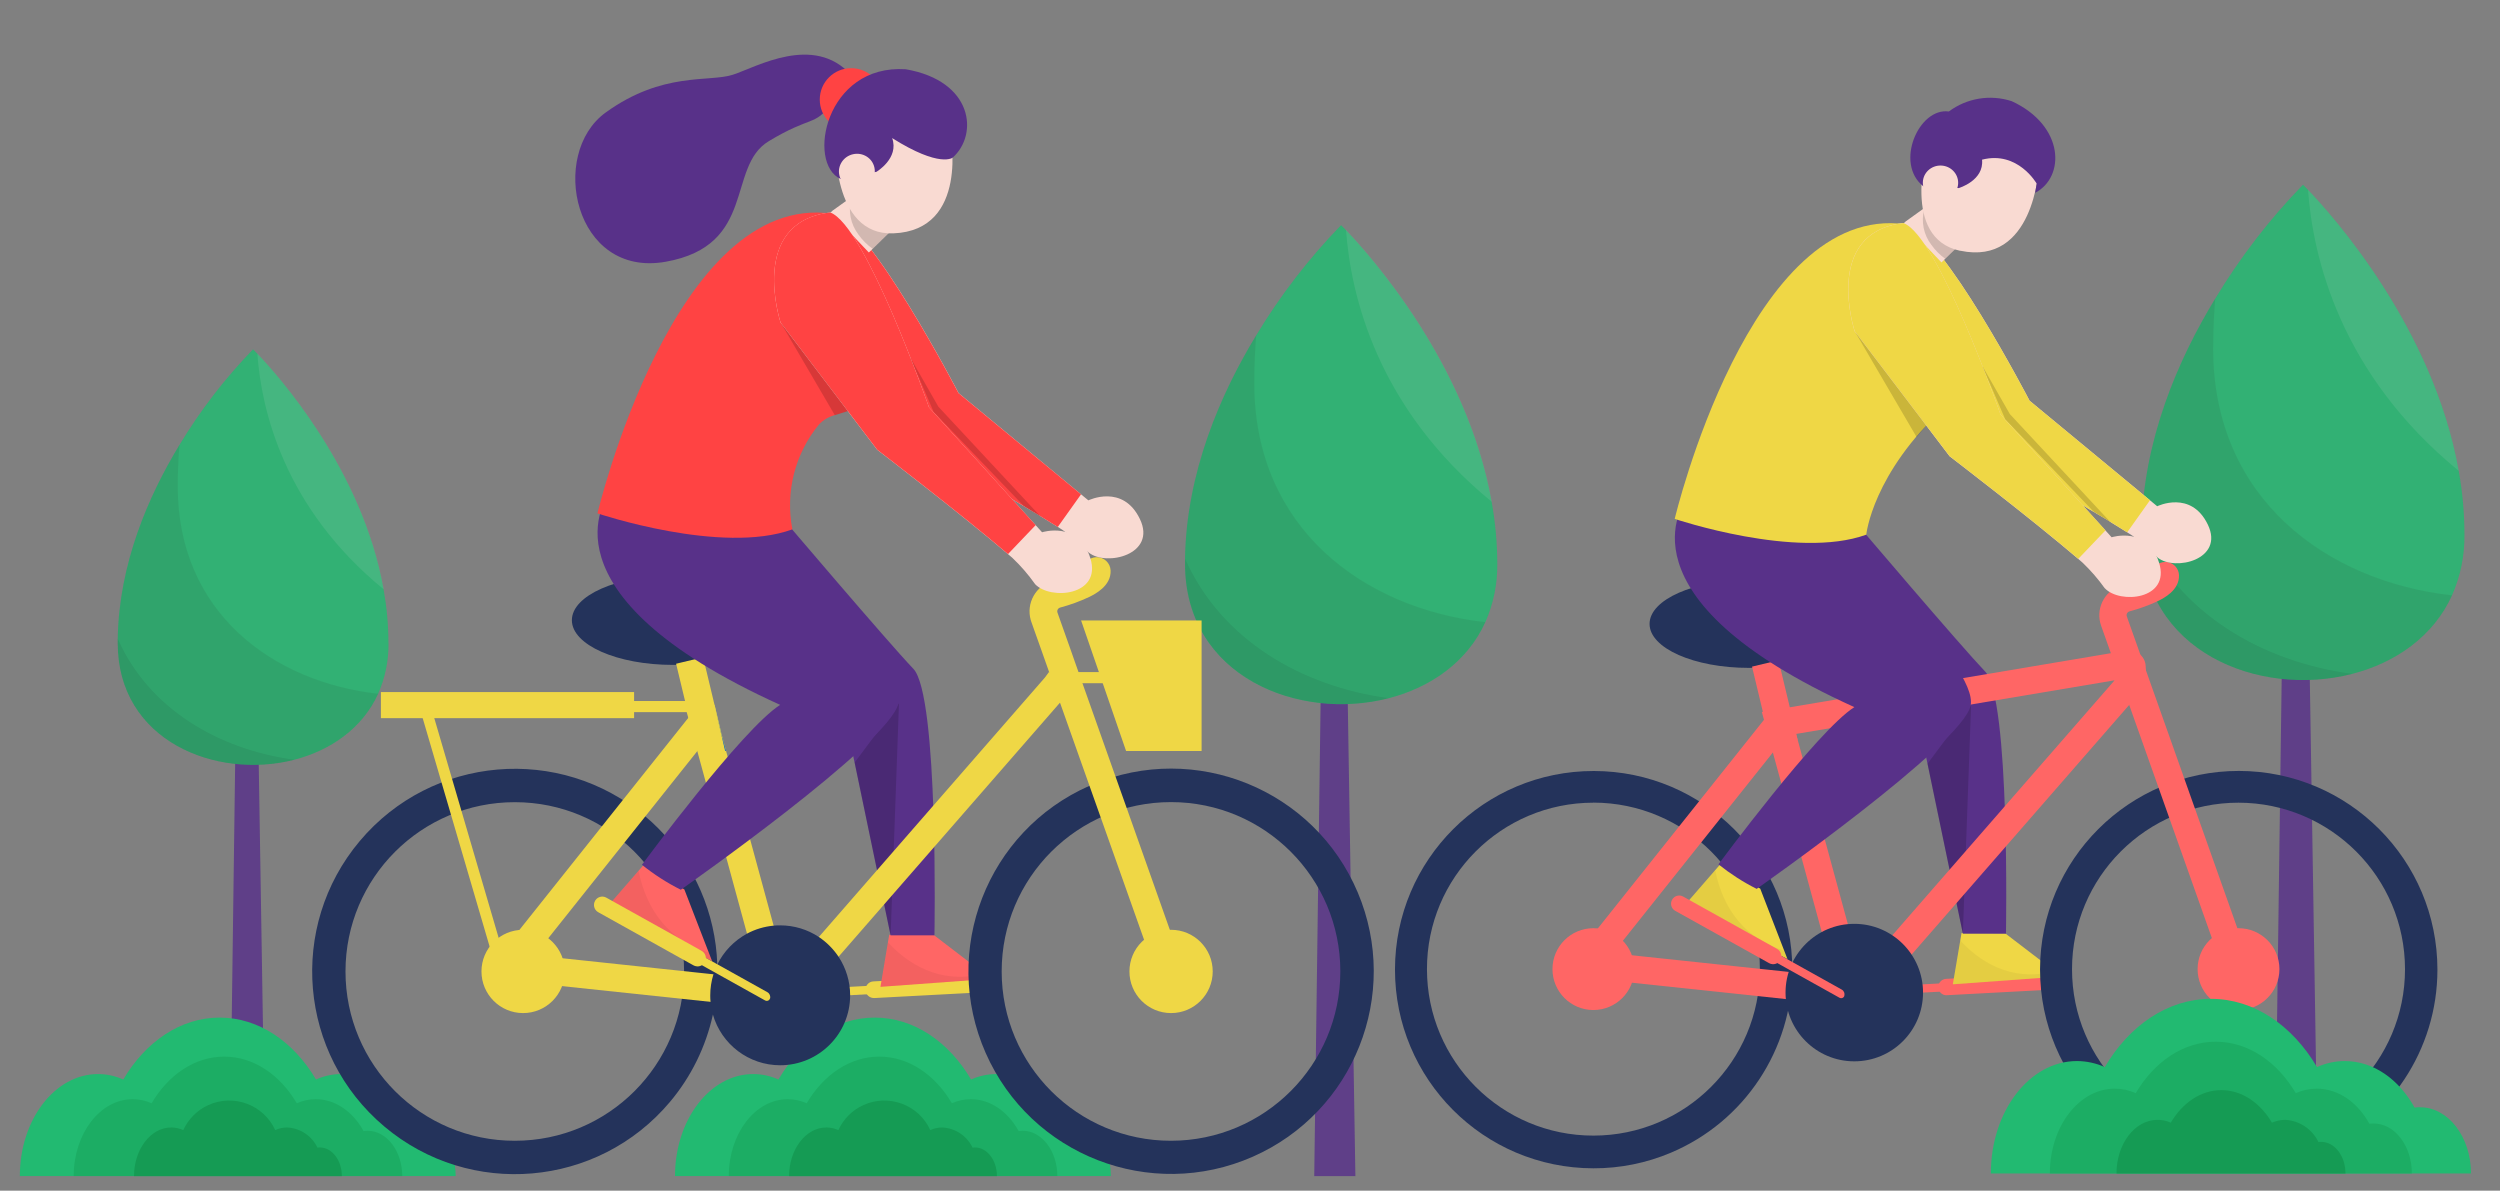 <svg xmlns="http://www.w3.org/2000/svg" id="Calque_1" viewBox="0 0 344 163.84"><rect x="0" y="0" width="344" height="163.84" fill="#808080" stroke="none"/><defs><style>      .st0 {        fill: #ff6665;      }      .st1 {        fill: #ff4343;      }      .st2 {        fill: #22ba71;      }      .st3 {        fill: #24335b;      }      .st4 {        fill: #f9dad2;      }      .st5 {        opacity: .08;      }      .st5, .st6, .st7, .st8 {        isolation: isolate;      }      .st9 {        fill: #583189;      }      .st6 {        opacity: .05;      }      .st10 {        fill: #159b54;      }      .st11 {        opacity: .83;      }      .st12 {        fill: #efd745;      }      .st13 {        fill: #1269bd;      }      .st7 {        opacity: .16;      }      .st14 {        fill: #1cad64;      }      .st8 {        fill: #fff;        opacity: .1;      }    </style></defs><g id="Groupe_157"><g id="Groupe_125" class="st11"><g id="Groupe_124"><path id="Trac&#xE9;_63" class="st9" d="M313.05,160.73h5.86s-1.5-93.27-1.5-93.27h-3.1l-1.26,93.27Z"></path><path id="Trac&#xE9;_64" class="st2" d="M339.11,73.61c.03,2.86-.55,5.69-1.71,8.31-2.58,5.68-7.81,9.28-13.75,10.81-12.82,3.3-28.97-3.07-28.97-19.12,0-.24,0-.48,0-.73.18-12.25,5.02-23.4,10.14-31.8,3.41-5.66,7.46-10.92,12.07-15.66,0,0,.24.24.69.7,3.27,3.4,17.25,18.93,20.74,38.67.52,2.91.79,5.86.79,8.82Z"></path><path id="Trac&#xE9;_65" class="st5" d="M337.4,81.92c-2.58,5.68-7.81,9.28-13.75,10.81-12.82,3.3-28.97-3.07-28.97-19.12,0-.24,0-.48,0-.73.18-12.25,5.02-23.4,10.14-31.8-.19,2.27-.28,4.56-.29,6.87,0,20.73,15.7,32.05,32.85,33.97Z"></path><path id="Trac&#xE9;_66" class="st5" d="M323.65,92.73c-12.82,3.3-28.97-3.08-28.97-19.12,0-.24,0-.48,0-.73,5.12,11.55,16.58,18.17,28.96,19.84Z"></path></g><path id="Trac&#xE9;_67" class="st8" d="M338.32,64.79c-16.34-13.37-20.07-29.42-20.74-38.67,3.27,3.4,17.25,18.93,20.74,38.67Z"></path></g><g id="Groupe_127" class="st11"><g id="Groupe_126"><path id="Trac&#xE9;_68" class="st9" d="M180.83,161.84h5.67s-1.45-90.21-1.45-90.21h-3l-1.21,90.21Z"></path><path id="Trac&#xE9;_69" class="st2" d="M206.03,77.58c.03,2.77-.53,5.51-1.65,8.04-2.5,5.49-7.55,8.98-13.3,10.46-12.4,3.19-28.02-2.97-28.02-18.49v-.7c.18-11.85,4.86-22.63,9.8-30.76,3.3-5.48,7.22-10.56,11.67-15.15,0,0,.24.23.66.67,3.16,3.29,16.69,18.31,20.06,37.41.51,2.81.77,5.67.78,8.53Z"></path><path id="Trac&#xE9;_70" class="st5" d="M204.38,85.61c-2.5,5.49-7.55,8.98-13.3,10.46-12.4,3.19-28.02-2.97-28.02-18.49v-.7c.18-11.85,4.86-22.63,9.8-30.76-.18,2.19-.27,4.41-.27,6.64.01,20.05,15.2,31,31.79,32.85Z"></path><path id="Trac&#xE9;_71" class="st5" d="M191.09,96.07c-12.4,3.19-28.02-2.97-28.02-18.49v-.7c4.96,11.17,16.04,17.57,28.02,19.19Z"></path></g><path id="Trac&#xE9;_72" class="st8" d="M205.27,69.05c-15.81-12.93-19.41-28.45-20.06-37.41,3.16,3.29,16.69,18.31,20.06,37.41Z"></path></g><g id="Groupe_129" class="st11"><g id="Groupe_128"><path id="Trac&#xE9;_73" class="st9" d="M31.6,161.58h4.91s-1.26-78.24-1.26-78.24h-2.6l-1.05,78.24Z"></path><path id="Trac&#xE9;_74" class="st2" d="M53.46,88.5c.03,2.4-.46,4.78-1.43,6.97-2.17,4.76-6.55,7.78-11.53,9.07-10.75,2.77-24.3-2.58-24.3-16.04v-.61c.16-10.28,4.21-19.63,8.5-26.68,2.86-4.75,6.26-9.16,10.12-13.14,0,0,.21.2.57.58,2.74,2.85,14.47,15.88,17.39,32.44.44,2.44.67,4.92.67,7.4Z"></path><path id="Trac&#xE9;_75" class="st5" d="M52.03,95.47c-2.17,4.76-6.55,7.78-11.53,9.07-10.75,2.77-24.3-2.58-24.3-16.04v-.61c.16-10.28,4.21-19.63,8.5-26.68-.16,1.9-.24,3.82-.24,5.76.01,17.39,13.18,26.89,27.57,28.49Z"></path><path id="Trac&#xE9;_76" class="st5" d="M40.5,104.54c-10.75,2.77-24.3-2.58-24.3-16.04v-.61c4.3,9.69,13.92,15.24,24.3,16.65Z"></path></g><path id="Trac&#xE9;_77" class="st8" d="M52.8,81.1c-13.71-11.21-16.84-24.68-17.39-32.44,2.74,2.85,14.47,15.88,17.39,32.44Z"></path></g><path id="Trac&#xE9;_83" class="st2" d="M56.37,153.56c-.23,0-.47.02-.7.05-1.96-3.52-5.13-5.82-8.72-5.82-1.2,0-2.38.26-3.47.75-3.06-5.18-7.86-8.52-13.26-8.52s-10.2,3.34-13.26,8.52c-1.09-.49-2.27-.75-3.47-.75-5.95,0-10.76,6.29-10.76,14.04h59.97c0-4.57-2.84-8.27-6.34-8.27Z"></path><path id="Trac&#xE9;_84" class="st14" d="M50.55,155.6c-.18,0-.35.01-.52.04-1.47-2.66-3.87-4.39-6.58-4.39-.9,0-1.79.19-2.61.56-2.3-3.9-5.92-6.42-9.99-6.42s-7.69,2.52-9.99,6.42c-.82-.37-1.71-.56-2.61-.56-4.48,0-8.11,4.74-8.11,10.58h45.21c0-3.44-2.14-6.24-4.78-6.24Z"></path><path id="Trac&#xE9;_85" class="st10" d="M44.01,157.89c-.11,0-.22,0-.33.02-.77-1.62-2.37-2.68-4.16-2.77-.57,0-1.13.12-1.65.36-1.59-3.49-5.72-5.03-9.21-3.44-1.52.69-2.74,1.91-3.44,3.44-.52-.23-1.08-.36-1.65-.36-2.83,0-5.13,3-5.13,6.7h28.6c0-2.18-1.35-3.95-3.02-3.95Z"></path><path id="Trac&#xE9;_86" class="st2" d="M146.51,153.56c-.23,0-.47.02-.7.05-1.96-3.52-5.13-5.82-8.72-5.82-1.2,0-2.38.26-3.47.75-3.06-5.18-7.86-8.52-13.26-8.52s-10.2,3.34-13.25,8.52c-1.09-.49-2.27-.75-3.47-.75-5.95,0-10.76,6.29-10.76,14.04h59.97c0-4.57-2.84-8.27-6.34-8.27Z"></path><path id="Trac&#xE9;_87" class="st14" d="M140.69,155.6c-.18,0-.35.01-.52.04-1.47-2.66-3.87-4.39-6.58-4.39-.9,0-1.79.19-2.61.56-2.3-3.9-5.92-6.42-9.99-6.42s-7.69,2.52-9.99,6.42c-.82-.37-1.71-.56-2.61-.56-4.48,0-8.11,4.74-8.11,10.58h45.21c0-3.44-2.14-6.24-4.78-6.24Z"></path><path id="Trac&#xE9;_88" class="st10" d="M134.15,157.89c-.11,0-.22,0-.33.02-.77-1.62-2.37-2.68-4.16-2.77-.57,0-1.13.12-1.65.36-1.59-3.49-5.72-5.03-9.21-3.44-1.52.69-2.74,1.91-3.44,3.44-.52-.23-1.08-.36-1.65-.36-2.83,0-5.13,3-5.13,6.7h28.6c0-2.18-1.35-3.95-3.02-3.95Z"></path><g id="Groupe_146"><g id="Groupe_132"><path id="Trac&#xE9;_89" class="st0" d="M267.83,136.95c-.62,0-1.12-.51-1.12-1.14,0-.59.47-1.08,1.06-1.12l14.05-.75c.62-.03,1.15.44,1.19,1.06s-.44,1.15-1.06,1.19h0l-14.05.75h-.06Z"></path></g><path id="Trac&#xE9;_90" class="st0" d="M282.45,135.05c-.01-.31-.28-.55-.59-.53h0l-25.58,1.37v1.13l25.64-1.37c.31-.02.55-.28.53-.59h0Z"></path><path id="Trac&#xE9;_91" class="st12" d="M283.65,134.35l-14.94,1.09,1.02-6.02.12-.7.05-.32,6.02.03,6.81,5.21.92.71Z"></path><path id="Trac&#xE9;_92" class="st6" d="M283.65,134.35l-14.94,1.09,1.02-6.02c3.55,3.86,8.1,5.53,12.99,4.22l.93.71Z"></path><path id="Trac&#xE9;_93" class="st9" d="M255.3,71.84s14.42,16.97,17.87,20.58,2.85,36.05,2.85,36.05h-5.93l-6.53-31.39-29.33-26.79,21.07,1.56Z"></path><path id="Trac&#xE9;_94" class="st7" d="M271.22,97.08l-1.13,31.39-4.87-23.38,5.99-8.02Z"></path><g id="Groupe_142"><g id="Groupe_141"><path id="Trac&#xE9;_95" class="st3" d="M219.25,160.76c-15.1-.02-27.32-12.27-27.3-27.37s12.27-27.32,27.37-27.3,27.32,12.27,27.3,27.37c-.01,10.97-6.59,20.88-16.7,25.15-3.38,1.43-7.01,2.16-10.67,2.15ZM219.25,110.45c-12.65,0-22.91,10.26-22.9,22.91s10.26,22.91,22.91,22.9,22.9-10.26,22.9-22.91c-.01-12.65-10.26-22.89-22.91-22.91h0Z"></path><path id="Trac&#xE9;_96" class="st3" d="M308.02,160.76c-15.1-.02-27.32-12.27-27.31-27.37.02-15.1,12.27-27.32,27.37-27.31,15.1.02,27.32,12.27,27.31,27.37-.01,10.98-6.59,20.88-16.7,25.15-3.38,1.43-7,2.16-10.67,2.15ZM308.02,110.45c-12.65,0-22.91,10.26-22.91,22.91s10.26,22.91,22.91,22.91,22.91-10.26,22.91-22.91h0c-.01-12.65-10.26-22.89-22.91-22.91h0Z"></path><ellipse id="Ellipse_19" class="st3" cx="240.65" cy="85.85" rx="13.67" ry="6.05"></ellipse><g id="Groupe_134"><g id="Groupe_133"><path id="Trac&#xE9;_97" class="st0" d="M255.6,138.43c-1.27,0-2.39-.85-2.72-2.08l-10.45-38.38,50.16-8.45c1.24-.21,2.42.63,2.63,1.87.02.13.03.25.03.38v2.62l-37.54,43.07c-.53.61-1.31.97-2.12.97ZM247.14,100.99l8.9,32.69,34.93-40.07-43.83,7.38Z"></path></g></g><g id="Groupe_135"><path id="Trac&#xE9;_98" class="st0" d="M254.95,138.45l-35.05-3.72c-1.56-.17-2.69-1.57-2.53-3.13.06-.54.27-1.05.6-1.47l25.34-31.82,2.94,2.34-24.31,30.52,33.4,3.54-.4,3.74Z"></path></g><g id="Groupe_136"><rect id="Rectangle_52" class="st0" x="242.34" y="91.14" width="3.75" height="11.24" transform="translate(-15.83 59.59) rotate(-13.48)"></rect></g><g id="Groupe_138"><g id="Groupe_137"><path id="Trac&#xE9;_99" class="st0" d="M308.02,135.68c-.8,0-1.5-.5-1.77-1.25l-17.14-48.34c-.79-2.23.38-4.68,2.61-5.48.09-.03.18-.06.26-.08,1.47-.31,2.87-.89,4.13-1.7.2-1.02,1.19-1.68,2.21-1.47.85.17,1.47.9,1.51,1.77.08,2.1-2.14,3.2-2.87,3.56-1.27.6-2.59,1.08-3.95,1.44-.14.04-.26.14-.33.27-.07.13-.08.28-.03.42l17.14,48.34c.35.98-.16,2.05-1.14,2.4-.2.07-.41.11-.63.11h0Z"></path></g></g><circle id="Ellipse_20" class="st3" cx="255.15" cy="136.58" r="9.46"></circle><g id="Groupe_139"><circle id="Ellipse_21" class="st0" cx="219.25" cy="133.35" r="5.63"></circle></g><g id="Groupe_140"><circle id="Ellipse_22" class="st0" cx="308.02" cy="133.35" r="5.63"></circle></g></g></g><path id="Trac&#xE9;_100" class="st12" d="M245.95,131.97l-14.22-7.31,4.28-4.93.5-.57.23-.26,5.47,3.38,3.3,8.54.45,1.16Z"></path><path id="Trac&#xE9;_101" class="st6" d="M245.95,131.97l-14.22-7.31,4.28-4.93c1.08,5.5,4.31,9.55,9.5,11.08l.45,1.16Z"></path><path id="Trac&#xE9;_102" class="st9" d="M231.95,68.91s-10.29,13.22,23.21,28.39c-5.11,3.23-18.7,21.63-18.7,21.63,1.63,1.31,3.39,2.44,5.26,3.38,0,0,28.31-19.83,29.44-25.23s-18.28-23.55-18.28-23.55l-20.92-4.61Z"></path><path id="Trac&#xE9;_103" class="st4" d="M296.89,76.72c-1.07-1.12-2.24-2.14-3.5-3.03-.22-.14-.46-.29-.69-.44-6.93-4.39-19.54-11.43-19.54-11.43l-15.39-15.15s-6.36-12.76,4.48-15.7c4.97.97,17.02,24.17,17.02,24.17l16.57,13.7.99.82s4.66-2.28,6.97,2.53-4.53,6.45-6.9,4.54Z"></path><path id="Trac&#xE9;_104" class="st12" d="M295.84,68.83c-1.08,1.52-2.34,3.29-3.14,4.42-6.93-4.39-19.54-11.43-19.54-11.43l-15.39-15.15s-6.36-12.76,4.48-15.7c4.97.97,17.02,24.17,17.02,24.17l16.57,13.7Z"></path><path id="Trac&#xE9;_105" class="st4" d="M262.18,30.51l-.59.52c-1.53,1.4-1.64,3.77-.24,5.29,1.36,1.49,3.66,1.64,5.2.33l.58-.52.73-.71,3.2-3.11-4.42-5.02-1.97,1.42-2.49,1.79Z"></path><path id="Trac&#xE9;_106" class="st7" d="M264.75,28.87c-.41,1.67-.05,3.43.99,4.8.53.75,1.18,1.4,1.92,1.94l3.58-3.44-4.32-4.9-2.17,1.6Z"></path><path id="Trac&#xE9;_107" class="st4" d="M269.73,34.5c10.14,2.14,10.79-11.27,10.79-11.27,0,0-.63-4.65-6.65-5.92-3.21-.64-6.51.52-8.63,3.02,0,0-3.76,12.43,4.48,14.18Z"></path><path id="Trac&#xE9;_108" class="st9" d="M269.52,25.88s3.5-1.02,3.21-3.91c4.93-1.27,7.52,3.3,7.52,3.3l-.21,1.26c4.15-2.17,4.07-9.24-3.23-12.61-2.94-.96-6.17-.43-8.65,1.42-4.13-.57-7.49,7.12-3.53,10.28l4.91.26Z"></path><ellipse id="Ellipse_23" class="st4" cx="267" cy="25.15" rx="2.37" ry="2.43" transform="translate(234.65 291.37) rotate(-88.45)"></ellipse><path id="Trac&#xE9;_109" class="st12" d="M262.17,30.86c-21.38-3.04-31.73,40.54-31.73,40.54,0,0,16.8,5.66,26.36,2.17,0,0,.82-8.4,10.83-17.58,3.64-4.59,3.87-11.14,1.37-17.92l-6.83-7.21Z"></path><path id="Trac&#xE9;_110" class="st4" d="M289.61,80.94c-.9-1.26-1.91-2.43-3.03-3.5-.2-.18-.41-.35-.62-.54-6.23-5.34-17.7-14.12-17.7-14.12l-13.06-17.2s-4.46-13.54,6.69-14.89c4.78,1.67,13.38,26.36,13.38,26.36l14.43,15.93.86.95s4.94-1.59,6.53,3.5-5.41,5.73-7.48,3.5Z"></path><path id="Trac&#xE9;_111" class="st12" d="M289.71,72.98c-1.29,1.35-2.79,2.92-3.74,3.92-6.23-5.34-17.7-14.12-17.7-14.12l-13.06-17.2s-4.46-13.54,6.69-14.89c4.78,1.67,13.38,26.36,13.38,26.36l14.44,15.93Z"></path><path id="Trac&#xE9;_112" class="st7" d="M255.21,45.58l8.52,14.57,1.33-1.59-9.86-12.98Z"></path><path id="Trac&#xE9;_113" class="st7" d="M290.41,71.86l-13.86-14.89-3.82-6.69,3.19,7.41,12.2,12.75,2.29,1.43Z"></path><path id="Trac&#xE9;_114" class="st0" d="M253.78,137.02c.09-.33-.05-.68-.35-.85l-22.1-12.32c-.28-.14-.62-.02-.76.26-.13.26-.04.57.21.73l22.35,12.46c.22.12.49.04.61-.17.02-.03.03-.06.04-.1h0Z"></path><g id="Groupe_145"><g id="Groupe_144"><g id="Groupe_143"><path id="Trac&#xE9;_115" class="st0" d="M243.89,132.67c-.16-.01-.32-.06-.46-.14l-12.92-7.2c-.54-.3-.74-.99-.43-1.53.3-.54.99-.74,1.53-.43l12.92,7.2c.54.3.74.99.43,1.53-.21.38-.63.61-1.07.57h0Z"></path></g></g></g></g><path id="Trac&#xE9;_146" class="st2" d="M333.02,152.35c-.26,0-.51.02-.77.06-2.15-3.88-5.65-6.41-9.61-6.41-1.32,0-2.62.29-3.82.83-3.37-5.71-8.65-9.39-14.6-9.39s-11.24,3.68-14.6,9.39c-1.2-.54-2.5-.82-3.82-.83-6.55,0-11.86,6.92-11.86,15.47h66.07c0-5.03-3.14-9.11-7-9.11Z"></path><path id="Trac&#xE9;_147" class="st14" d="M326.61,154.59c-.19,0-.39.01-.58.04-1.62-2.93-4.26-4.83-7.25-4.83-.99,0-1.97.21-2.88.62-2.54-4.3-6.52-7.08-11.01-7.08s-8.47,2.77-11.01,7.08c-.91-.41-1.89-.62-2.88-.62-4.94,0-8.94,5.22-8.94,11.66h49.81c0-3.8-2.36-6.87-5.27-6.87Z"></path><path id="Trac&#xE9;_148" class="st10" d="M319.39,157.12c-.12,0-.25,0-.37.03-.85-1.78-2.61-2.96-4.58-3.06-.63,0-1.25.14-1.82.39-1.61-2.72-4.13-4.48-6.96-4.48s-5.36,1.76-6.96,4.48c-.57-.26-1.19-.39-1.82-.39-3.12,0-5.65,3.3-5.65,7.38h31.51c0-2.4-1.5-4.35-3.34-4.35Z"></path><g id="Groupe_156"><path id="Trac&#xE9;_149" class="st9" d="M117.08,10.28c-5.13-5.64-12.96-1.07-16.23,0s-9.66-.48-17.52,5.21-4.34,22.76,8.25,20.53,8.37-13.06,14.18-16.58,6.41-2.09,8.5-5.06,2.83-4.1,2.83-4.1Z"></path><circle id="Ellipse_28" class="st1" cx="117.12" cy="13.7" r="4.32"></circle><g id="Groupe_153"><path id="Trac&#xE9;_150" class="st12" d="M120.25,137.33c-.63,0-1.15-.5-1.16-1.13,0-.62.48-1.14,1.1-1.16l14.29-.76c.63-.03,1.17.45,1.21,1.08s-.45,1.17-1.08,1.21h0l-14.29.76h-.06Z"></path></g><path id="Trac&#xE9;_151" class="st12" d="M135.12,135.39c-.02-.32-.28-.56-.6-.54l-26.02,1.39v1.15l26.08-1.39c.31-.02.56-.29.54-.6Z"></path><path id="Trac&#xE9;_152" class="st0" d="M136.34,134.68l-15.19,1.11,1.03-6.13.12-.71.06-.33,6.12.03,6.92,5.3.94.72Z"></path><path id="Trac&#xE9;_153" class="st6" d="M136.34,134.68l-15.19,1.11,1.03-6.13c3.61,3.93,8.25,5.63,13.22,4.3l.94.72Z"></path><path id="Trac&#xE9;_154" class="st9" d="M107.5,71.09s14.67,17.27,18.18,20.94,2.9,36.67,2.9,36.67h-6.04l-6.65-31.94-29.83-27.26,21.43,1.58Z"></path><path id="Trac&#xE9;_155" class="st7" d="M123.7,96.76l-1.15,31.94-4.95-23.78,6.1-8.16Z"></path><path id="Trac&#xE9;_156" class="st3" d="M98.7,132.72c-.23-7.07-3.15-13.78-8.15-18.77-.56-.57-1.15-1.1-1.75-1.61-11.78-9.92-29.37-8.41-39.29,3.38s-8.41,29.37,3.38,39.29c11.78,9.92,29.37,8.41,39.29-3.38,2.92-3.47,4.95-7.6,5.92-12.04.12-.55.22-1.1.31-1.66.19-1.26.3-2.53.32-3.81v-.45c0-.32,0-.63-.01-.95ZM70.83,156.97c-12.87,0-23.29-10.43-23.29-23.3,0-12.87,10.43-23.29,23.3-23.29,12.85,0,23.26,10.4,23.29,23.25v.04c0,12.86-10.42,23.29-23.28,23.3h-.02Z"></path><path id="Trac&#xE9;_157" class="st3" d="M186.83,122.81c-5.99-14.19-22.34-20.84-36.53-14.85,0,0-.01,0-.02,0-.13.06-.26.11-.38.17-14.09,6.21-20.48,22.67-14.27,36.76,6.21,14.09,22.67,20.48,36.76,14.27,13.93-6.14,20.36-22.32,14.44-36.35h0ZM161.13,156.97c-12.87,0-23.3-10.43-23.3-23.3s10.43-23.3,23.3-23.3,23.3,10.43,23.3,23.3h0c-.01,12.86-10.43,23.28-23.29,23.3h0Z"></path><ellipse id="Ellipse_29" class="st3" cx="92.6" cy="85.34" rx="13.91" ry="6.15"></ellipse><path id="Trac&#xE9;_158" class="st12" d="M99.42,101.54v.02s-.04.01-.04.01l.41,1.76.12-.03-.48-1.77ZM144.34,92.47h0l-.56.76-31.11,35.7-4.42,5.07-1.8-6.63-6.55-24.06-.48-1.77-.22-.79h.02l-.89-3.72h0l-3.77.63-.15.03.3,1.1,1,3.68.24.89,6.84,25.12,1.7,6.26.54,2c.28,1.02,1.09,1.8,2.12,2.04h0c1.03.24,2.11-.11,2.8-.91l5.42-6.21,30.46-34.95,2.31-2.65v-.03l-3.79-1.55Z"></path><path id="Trac&#xE9;_159" class="st12" d="M107.15,138.85l-35.66-3.78c-1.59-.17-2.74-1.59-2.57-3.18.06-.55.27-1.06.61-1.5l25.78-32.37,2.99,2.38-24.73,31.05,33.98,3.61-.4,3.8Z"></path><path id="Trac&#xE9;_160" class="st12" d="M99.42,101.56h-.05s-2.49.61-2.49.61l-1.18.28-.91-3.79-.24-1.01-1.48-6.16-.04-.16,3.72-.89.18.75,1.26,5.26v.02s.14.55.14.55l.89,3.72.19.8v.02Z"></path><path id="Trac&#xE9;_161" class="st12" d="M162.94,133.49l-1.97-5.55-5.94-16.76-1.54-4.34-5.34-15.07-.57-1.62-.17-.49-.77-2.17-1.13-3.19c-.05-.14-.04-.3.03-.43.07-.13.19-.23.34-.27,1.38-.37,2.73-.86,4.02-1.47.74-.37,3-1.49,2.92-3.62-.04-1.05-.92-1.88-1.98-1.84-.88.03-1.63.66-1.8,1.53-1.28.83-2.71,1.41-4.2,1.73-2.32.66-3.67,3.07-3.01,5.39.03.09.05.18.09.27l.38,1.08.99,2.78,1.07,3.03,1.5,4.22,4.06,11.45,1.54,4.34,5.97,16.84,1.93,5.44c.34,1,1.42,1.54,2.42,1.2,1-.34,1.54-1.42,1.2-2.42,0-.02-.01-.04-.02-.06h0Z"></path><path id="Trac&#xE9;_162" class="st3" d="M116.98,136.95c0,5.32-4.31,9.63-9.63,9.63-4.3,0-8.08-2.86-9.26-6.99-.16-.56-.27-1.14-.32-1.73-.03-.3-.04-.6-.04-.9,0-.98.15-1.96.44-2.9.14-.46.32-.9.53-1.34.89-1.81,2.32-3.29,4.09-4.25,1.13-.61,2.38-.98,3.66-1.1.3-.03.6-.04.9-.04,1.89,0,3.75.55,5.32,1.6,1.07.71,1.99,1.64,2.71,2.71,1.04,1.58,1.6,3.42,1.6,5.31Z"></path><circle id="Ellipse_30" class="st12" cx="161.14" cy="133.67" r="5.73"></circle><path id="Trac&#xE9;_163" class="st0" d="M97.99,132.26l-14.47-7.44,4.35-5.01.51-.58.23-.27,5.56,3.43,3.36,8.69.46,1.18Z"></path><path id="Trac&#xE9;_164" class="st6" d="M97.99,132.26l-14.47-7.44,4.35-5.01c1.1,5.59,4.39,9.71,9.66,11.27l.46,1.18Z"></path><path id="Trac&#xE9;_165" class="st9" d="M83.74,68.11s-10.47,13.45,23.61,28.88c-5.2,3.29-19.02,22-19.02,22,1.65,1.33,3.45,2.49,5.35,3.44,0,0,28.8-20.17,29.95-25.67s-18.6-23.96-18.6-23.96l-21.28-4.69Z"></path><path id="Trac&#xE9;_166" class="st4" d="M149.82,76.05c-1.09-1.14-2.28-2.17-3.56-3.09-.23-.15-.46-.3-.7-.45-7.05-4.46-19.88-11.63-19.88-11.63l-15.66-15.41s-6.47-12.98,4.56-15.97c5.05.99,17.32,24.59,17.32,24.59l16.85,13.93,1.01.83s4.74-2.32,7.09,2.57-4.62,6.56-7.03,4.62Z"></path><path id="Trac&#xE9;_167" class="st1" d="M148.75,68.02c-1.1,1.55-2.38,3.35-3.2,4.49-7.05-4.46-19.88-11.63-19.88-11.63l-15.66-15.41s-6.47-12.98,4.56-15.97c5.05.99,17.32,24.59,17.32,24.59l16.86,13.93Z"></path><path id="Trac&#xE9;_168" class="st4" d="M114.51,29.04l-.6.52c-1.55,1.42-1.65,3.84-.23,5.39,1.38,1.51,3.71,1.65,5.27.33l.6-.53.74-.72,3.26-3.17-4.5-5.11-2,1.45-2.54,1.82Z"></path><path id="Trac&#xE9;_169" class="st7" d="M117.11,27.38c-.42,1.69-.05,3.49,1,4.88.54.76,1.2,1.43,1.96,1.97l3.64-3.49-4.4-4.98-2.2,1.63Z"></path><path id="Trac&#xE9;_170" class="st4" d="M122.92,32.11c10.53-.41,7.84-13.8,7.84-13.8,0,0-1.78-4.43-8.03-4.19-3.33.17-6.3,2.13-7.76,5.12,0,0-.61,13.19,7.95,12.87Z"></path><path id="Trac&#xE9;_171" class="st9" d="M120.57,23.66s3.19-1.87,2.19-4.66c6.63,4.17,8.34,2.68,8.34,2.68,3.55-3.18,2.83-10.53-6.46-12.15-11.08-.73-13.67,12.96-8.98,15.09l4.9-.97Z"></path><ellipse id="Ellipse_31" class="st4" cx="117.9" cy="23.58" rx="2.47" ry="2.41" transform="translate(-2.3 26.28) rotate(-12.6)"></ellipse><path id="Trac&#xE9;_172" class="st1" d="M120.05,54.96c-1,.77-2.15,1.31-3.38,1.6-.62.19-1.23.37-1.8.56-.83.22-1.58.66-2.17,1.28-3.32,4.02-4.66,9.32-3.67,14.44-9.72,3.56-26.82-2.2-26.82-2.2,0,0,10.53-44.34,32.28-41.24l6.94,7.33c2.55,6.89,2.32,13.56-1.39,18.23Z"></path><path id="Trac&#xE9;_173" class="st4" d="M142.41,80.35c-.91-1.28-1.94-2.48-3.08-3.56-.2-.18-.42-.36-.63-.54-6.34-5.43-18-14.36-18-14.36l-13.29-17.5s-4.54-13.77,6.81-15.15c4.86,1.7,13.61,26.82,13.61,26.82l14.68,16.21.88.97s5.02-1.62,6.64,3.56-5.51,5.83-7.62,3.56Z"></path><path id="Trac&#xE9;_174" class="st1" d="M142.51,72.25c-1.31,1.38-2.83,2.97-3.81,3.99-6.34-5.43-18-14.36-18-14.36l-13.29-17.5s-4.54-13.77,6.81-15.15c4.86,1.7,13.61,26.82,13.61,26.82l14.68,16.21Z"></path><path id="Trac&#xE9;_175" class="st7" d="M116.67,56.57c-.62.19-1.23.37-1.8.56l-7.46-12.76,9.26,12.19Z"></path><path id="Trac&#xE9;_176" class="st7" d="M143.22,71.11l-14.1-15.15-3.89-6.81,3.24,7.53,12.42,12.97,2.33,1.45Z"></path><path id="Trac&#xE9;_177" class="st12" d="M105.96,137.4c.09-.34-.06-.69-.36-.87l-22.48-12.53c-.28-.14-.63-.03-.77.25-.14.27-.04.59.21.75l22.73,12.67c.22.12.5.04.62-.18.02-.03.03-.06.04-.1h0Z"></path><g id="Groupe_155"><g id="Groupe_154"><path id="Trac&#xE9;_178" class="st12" d="M95.89,132.97c-.17-.01-.33-.06-.47-.14l-13.14-7.33c-.54-.33-.71-1.03-.38-1.58.31-.51.96-.7,1.5-.42l13.14,7.33c.55.31.75,1.01.44,1.56-.22.39-.64.62-1.09.59h0Z"></path></g></g><path id="Trac&#xE9;_179" class="st13" d="M99.42,101.54l.48,1.77-.12.03-.41-1.76-1.05-4.56-.13-.55.13.55.89,3.72.19.8Z"></path><rect id="Rectangle_53" class="st12" x="53.48" y="96.46" width="42.71" height="1.53"></rect><rect id="Rectangle_54" class="st12" x="146.31" y="92.48" width="5.65" height="1.53"></rect><rect id="Rectangle_55" class="st12" x="63.3" y="94.89" width="1.53" height="42.71" transform="translate(-30.1 22.7) rotate(-16.33)"></rect><rect id="Rectangle_56" class="st12" x="52.41" y="95.23" width="34.84" height="3.59"></rect><path id="Trac&#xE9;_180" class="st12" d="M148.76,85.38l6.19,17.96h10.39v-17.96h-16.58Z"></path><circle id="Ellipse_32" class="st12" cx="71.98" cy="133.67" r="5.73"></circle></g></g></svg>